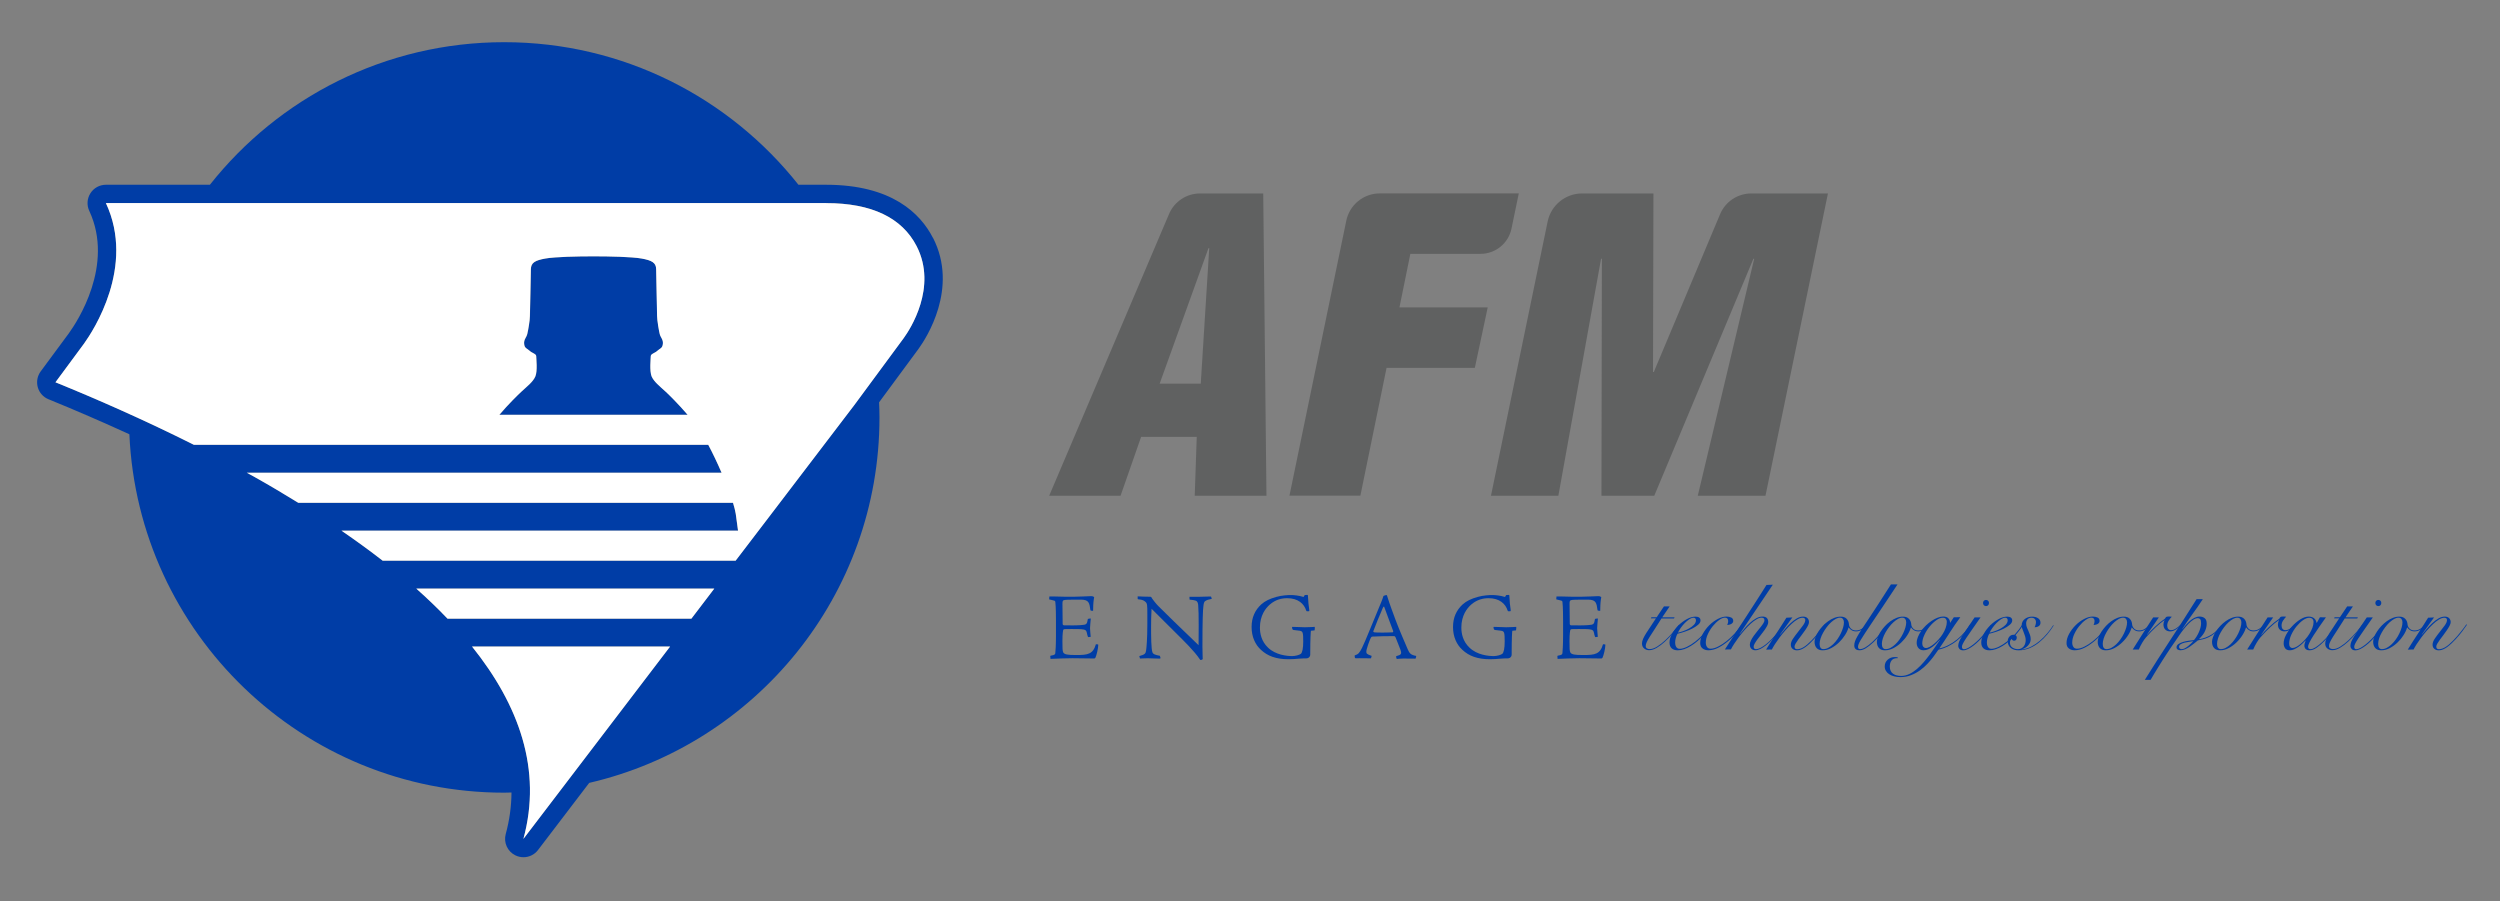 <?xml version="1.0" encoding="UTF-8"?> <svg xmlns="http://www.w3.org/2000/svg" id="Layer_1" version="1.1" viewBox="0 0 720 259.5"><rect x="0" y="0" width="720" height="259.5" fill="#808080" stroke="none"/><defs><style> .st0 { fill: #003da6; } .st1 { fill: #fff; } .st2 { fill: #606161; } </style></defs><g><path class="st2" d="M302.17,142.76l34.52-81.14c1.52-3.58,5.04-5.91,8.94-5.91h18.18l.93,87.06h-20.66l.58-16.95h-16.02l-5.92,16.95h-20.54ZM348.26,71.49h-.23l-14.05,39h11.84l2.44-39Z"></path><path class="st2" d="M371.36,142.76l16.37-79.2c.95-4.58,4.98-7.86,9.65-7.86h40.03l-2.1,10.14c-.87,4.23-4.6,7.27-8.92,7.27h-20.21l-3.14,15.43h25.42l-3.71,17.41h-25.42l-7.54,36.8h-20.43Z"></path><path class="st2" d="M429.4,142.76l16.32-78.95c.97-4.72,5.13-8.1,9.95-8.1h20.52l-.12,51.42h.23l19.08-45.43c1.52-3.63,5.07-5.99,9.01-5.99h22.06l-17.99,87.06h-19.5l16.25-68.25h-.23l-28.55,68.25h-15.21l.12-68.25h-.23l-12.3,68.25h-19.38Z"></path></g><g><g><path class="st0" d="M308.3,180.12c1.25,0,2.24-.03,2.94-.08,1.69-.14,1.8-.16,2.07-1.8.14-.08.79-.11.84-.11-.05.82-.22,1.99-.22,2.8.03.87.14,1.72.19,2.48-.25.06-.46.08-.63.08-.11,0-.16-.08-.19-.16-.14-.35-.22-.71-.27-1.03-.16-.79-.43-.98-1.61-1.09-.55-.05-1.53-.05-3-.05s-1.77.03-1.93.05c-.08.03-.16.06-.24.14-.08.14-.27.98-.27,3.24,0,2.1,0,2.92.27,3.38.41.52,1.14.68,3.73.68,3.32,0,4.82-.24,5.64-3.11.14,0,.33,0,.6.05.08.05.08.08.08.19-.05,1.14-.46,2.83-.82,3.65-.14.16-.22.22-.35.22-.22,0-.38,0-1.31-.02-.84-.03-2.72-.06-4.99-.06-1.99,0-4.03.11-6.29.19-.03-.03-.06-.63-.06-.82.03-.03.08-.11.14-.11,1.23-.19,1.28-.41,1.31-.76.06-.44.19-2.15.19-5.01v-4.25c0-3.98-.16-5.34-.19-5.5-.03-.14-.08-.27-.35-.33-.27-.11-.84-.19-1.39-.35t-.03-.08l.05-.66c0-.08,0-.11.11-.11h.98c.87,0,1.83.05,3.35.08h2.75c1.5,0,3.6-.14,4.85-.17.35,0,.52.06.65.14.3.19.25.11.14.63-.19,1.09-.22,2.78-.22,3.46-.65,0-.76-.08-.79-.25-.27-1.91-.35-2.97-2.7-2.97h-2.1c-1.61,0-2.59.05-2.86.16-.3.13-.38.3-.38,1.03,0,1.91.06,3.87.06,5.83,0,.19.19.38.41.38h1.82Z"></path><path class="st0" d="M327.68,171.75c1.25.05,1.85.11,3.54.11.14,0,.25.02.3.08.08.05.24.3.35.52.22.33,1.09,1.47,1.85,2.21,1.72,1.72,5.97,5.89,11.47,11.15,0-.85.03-3.76.03-5.75,0-2.86-.03-4.22-.14-5.75-.03-.44-.11-1.12-.74-1.34-.27-.11-.93-.22-1.61-.27-.06,0-.14-.03-.14-.08l-.03-.76h3.05c1.09,0,2.07-.08,3-.08.14,0,.19.05.22.14l.16.54c-.98.19-1.42.33-1.85.62-.49.25-.65,1.12-.76,4.93-.05,2.4-.08,4.17-.08,8.18,0,1.53.08,3.16.08,3.65-.03.03-.22.14-.43.22-.14.03-.22.03-.35-.11-1.63-2.45-4.39-5.12-7.22-7.93-2.02-2.02-4.22-4.17-6.73-6.7-.11,1.69-.14,3.73-.14,5.23,0,2.81.03,6.27.38,7.28.19.57.85.79,2.15,1.03l.19.63c.03.08-.16.19-.22.19-1.23,0-2.34-.11-3.46-.11-.95,0-1.77.08-2.24.08-.05-.24-.11-.49-.19-.71,1.69-.46,1.83-.76,1.96-1.66.11-.68.35-3.21.35-7.44v-3.02c0-2.56-.03-3-.49-3.44-.44-.41-.84-.68-2.1-.79-.14-.03-.19-.05-.19-.14v-.71Z"></path><path class="st0" d="M360.46,180.58c0-2.78,1.01-4.88,2.75-6.49,1.14-1.03,2.51-1.66,4.36-2.18,1.61-.46,3.43-.54,4.22-.54.84,0,2.37.16,3.46.51.11.03.19.06.22,0l.25-.44c.05-.08.08-.08.3-.08l.52-.03c.05,0,.14.08.14.19.08,1.82.22,3.08.35,3.81.06.27.06.52.03.63-.03.06-.08.08-.22.08h-.46s-.14-.03-.19-.19c-.6-1.94-2.32-3.57-5.48-3.57-1.55,0-3.33.38-4.99,1.82-1.23,1.06-2.86,3.16-2.86,6.65,0,1.77.46,3.98,2.31,5.75,2.21,2.15,5.48,2.45,7.03,2.45.87,0,2.04-.33,2.42-.63.46-.35.71-1.66.71-3.54,0-2.7-.11-2.97-1.04-3.13-.3-.05-1.5-.16-1.8-.22-.08-.05-.19-.08-.24-.16-.08-.16-.11-.41-.14-.51-.03-.16.03-.22.11-.22,1.39,0,2.48.11,3.57.11,1.5,0,2.45-.11,2.86-.11.05,0,0,.9-.05,1.01-.3.03-.57.08-1.06.11-.05.22-.19,2.1-.19,6.81,0,.46-.14.65-.41.9-.25.22-.65.25-.76.25-.63,0-1.06,0-2.15.08-1.01.08-1.83.16-2.92.16-3.6,0-6.08-.93-7.98-2.73-1.61-1.47-2.67-3.71-2.67-6.54v-.03Z"></path><path class="st0" d="M399.26,171.37c.16,0,.22.16.27.38.84,2.72,1.42,4.06,2.34,6.65.87,2.42,3.19,7.74,3.54,8.56.52,1.2.87,1.66,2.43,1.94.08.03-.08.68-.16.79-2.13-.03-2.67-.03-3.57-.03s-1.5.11-1.72.11c-.11,0-.16-.03-.19-.08-.08-.16-.14-.63-.11-.71,1.47-.41,1.66-.6,1.25-1.83-.19-.49-1.01-2.59-1.42-3.6-.05-.11-.22-.35-.44-.35-2.26,0-4.39.05-6.1.13-.3,0-.44.06-.65.49-.27.54-1.23,3.11-1.23,3.84,0,.57.16.76,1.53,1.23-.03.16-.11.6-.22.71-1.2-.03-2.78-.03-3.35-.03-.46,0-.9.03-1.01,0-.14,0-.16-.03-.19-.05-.11-.19-.13-.68-.11-.76,1.09-.33,1.36-.74,2.1-2.15.82-1.55,3.9-9.32,5.53-13.16.33-.79.46-1.2.6-1.64.03-.16.05-.16.14-.21.08-.03.52-.22.71-.22h.03ZM395.99,182.13c.14,0,.71.06,2.1.06s2.21-.06,3-.08c.14,0,.19-.25.14-.38-1.09-2.83-1.64-4.47-2.59-6.98-.06-.08-.24-.03-.33.19-1.39,3.24-1.74,4.11-2.81,6.89-.03.08.14.3.46.3h.03Z"></path><path class="st0" d="M418.47,180.58c0-2.78,1.01-4.88,2.75-6.49,1.15-1.03,2.51-1.66,4.36-2.18,1.61-.46,3.43-.54,4.22-.54.85,0,2.37.16,3.46.51.11.03.19.06.22,0l.25-.44c.06-.08.08-.08.3-.08l.52-.03c.05,0,.14.08.14.19.08,1.82.22,3.08.35,3.81.05.27.05.52.03.63-.03.06-.08.08-.22.08h-.46s-.14-.03-.19-.19c-.6-1.94-2.32-3.57-5.48-3.57-1.55,0-3.32.38-4.99,1.82-1.23,1.06-2.86,3.16-2.86,6.65,0,1.77.46,3.98,2.32,5.75,2.21,2.15,5.48,2.45,7.03,2.45.87,0,2.04-.33,2.42-.63.46-.35.71-1.66.71-3.54,0-2.7-.11-2.97-1.03-3.13-.3-.05-1.5-.16-1.8-.22-.08-.05-.19-.08-.25-.16-.08-.16-.11-.41-.14-.51-.03-.16.03-.22.11-.22,1.39,0,2.48.11,3.57.11,1.5,0,2.45-.11,2.86-.11.06,0,0,.9-.06,1.01-.3.03-.57.08-1.06.11-.06.22-.19,2.1-.19,6.81,0,.46-.14.65-.41.9-.25.22-.65.25-.76.25-.63,0-1.06,0-2.15.08-1.01.08-1.82.16-2.92.16-3.6,0-6.07-.93-7.98-2.73-1.61-1.47-2.67-3.71-2.67-6.54v-.03Z"></path><path class="st0" d="M454.35,180.12c1.25,0,2.24-.03,2.94-.08,1.69-.14,1.8-.16,2.07-1.8.14-.08.79-.11.84-.11-.05.82-.22,1.99-.22,2.8.03.87.14,1.72.19,2.48-.25.06-.46.08-.63.08-.11,0-.16-.08-.19-.16-.14-.35-.22-.71-.27-1.03-.16-.79-.44-.98-1.61-1.09-.54-.05-1.53-.05-3-.05s-1.77.03-1.93.05c-.08.03-.16.06-.25.14-.08.14-.27.98-.27,3.24,0,2.1,0,2.92.27,3.38.41.52,1.15.68,3.74.68,3.32,0,4.82-.24,5.64-3.11.14,0,.33,0,.6.05.08.05.08.08.08.19-.05,1.14-.46,2.83-.82,3.65-.14.16-.22.22-.36.22-.22,0-.38,0-1.31-.02-.85-.03-2.73-.06-4.99-.06-1.99,0-4.03.11-6.29.19-.03-.03-.05-.63-.05-.82.03-.03.08-.11.14-.11,1.23-.19,1.28-.41,1.31-.76.05-.44.19-2.15.19-5.01v-4.25c0-3.98-.16-5.34-.19-5.5-.03-.14-.08-.27-.35-.33-.27-.11-.85-.19-1.39-.35t-.03-.08l.05-.66c0-.08,0-.11.11-.11h.98c.87,0,1.83.05,3.35.08h2.75c1.5,0,3.6-.14,4.85-.17.35,0,.52.06.65.14.3.19.25.11.14.63-.19,1.09-.22,2.78-.22,3.46-.65,0-.76-.08-.79-.25-.27-1.91-.35-2.97-2.7-2.97h-2.1c-1.61,0-2.59.05-2.86.16-.3.13-.38.3-.38,1.03,0,1.91.06,3.87.06,5.83,0,.19.19.38.41.38h1.83Z"></path></g><g><path class="st0" d="M480.85,174.66l-2.13,3.13h3.56l-.16.32h-3.61c-.72,1.17-1.36,2.18-1.93,3.03-.57.86-1.04,1.59-1.43,2.21-.39.62-.68,1.14-.88,1.56-.2.42-.3.8-.3,1.12,0,.34.12.58.35.71.23.14.5.2.81.2.65,0,1.36-.25,2.14-.74.78-.49,1.56-1.1,2.33-1.82.77-.72,1.51-1.48,2.21-2.29.7-.81,1.29-1.54,1.78-2.19l.16.11c-.61.77-1.28,1.59-2.01,2.44-.73.86-1.48,1.64-2.25,2.35-.77.71-1.55,1.3-2.33,1.76-.78.47-1.52.7-2.22.7-.56,0-1.04-.17-1.44-.51-.4-.34-.61-.82-.61-1.43,0-.41.12-.88.35-1.39.23-.51.54-1.06.92-1.66.38-.59.8-1.24,1.28-1.94.48-.7.96-1.45,1.47-2.24h-1.46l.16-.32h1.51l2.1-3.13h1.62Z"></path><path class="st0" d="M492.82,180.08c-.27.45-.61.94-1.01,1.48-.41.54-.86,1.08-1.38,1.61-.51.53-1.06,1.04-1.64,1.54-.59.49-1.19.94-1.82,1.32-.63.39-1.26.69-1.9.92-.64.23-1.27.34-1.88.34-.75,0-1.34-.19-1.75-.58-.41-.38-.62-.94-.62-1.66,0-.79.24-1.62.72-2.49.47-.87,1.08-1.67,1.82-2.41.74-.74,1.55-1.35,2.43-1.83.88-.49,1.72-.73,2.53-.73.45,0,.8.09,1.05.28.25.19.38.47.38.82,0,.43-.23.85-.7,1.25-.47.4-1.04.77-1.71,1.11-.67.33-1.4.63-2.17.89-.77.26-1.46.45-2.05.58-.2.36-.36.76-.49,1.21-.12.45-.19.9-.19,1.35,0,.22.02.43.07.63.04.2.12.39.22.57.1.17.23.31.4.42.17.11.38.16.63.16.59,0,1.29-.19,2.09-.58.8-.38,1.61-.9,2.44-1.55.83-.65,1.62-1.38,2.37-2.21.76-.83,1.4-1.68,1.94-2.56l.22.13ZM488.25,178.09c-.13-.13-.3-.19-.5-.19-.38,0-.79.15-1.23.44-.44.3-.88.67-1.31,1.1-.43.44-.82.91-1.17,1.41-.35.51-.62.95-.8,1.35.4-.07.89-.21,1.48-.42.59-.2,1.17-.46,1.71-.77.55-.31,1.02-.66,1.41-1.06.39-.41.59-.84.59-1.31,0-.25-.07-.45-.2-.57Z"></path><path class="st0" d="M501.61,180.3c-.41.66-.96,1.38-1.63,2.14-.67.76-1.41,1.48-2.2,2.14-.97.81-1.94,1.46-2.91,1.96-.97.49-1.92.74-2.86.74-.67,0-1.22-.18-1.67-.53-.45-.35-.68-.86-.68-1.55,0-.86.25-1.74.74-2.64.49-.9,1.11-1.72,1.86-2.47.75-.75,1.56-1.35,2.45-1.82.89-.47,1.73-.7,2.52-.7.52,0,.97.09,1.36.28.39.19.58.52.58.98,0,.22-.06.39-.18.54-.12.15-.26.26-.43.35-.17.09-.36.16-.57.2-.2.04-.39.07-.55.09.07-.18.14-.36.19-.55.06-.19.08-.38.08-.58,0-.67-.31-1-.94-1-.47,0-1.02.23-1.66.69-.64.46-1.24,1.04-1.81,1.74-.57.7-1.05,1.47-1.44,2.32-.39.84-.59,1.66-.59,2.45,0,.49.11.9.34,1.24.22.34.57.51,1.04.51.63,0,1.35-.2,2.17-.62.82-.41,1.61-.92,2.38-1.54.81-.63,1.59-1.35,2.33-2.17.75-.82,1.37-1.61,1.87-2.39l.19.16Z"></path><path class="st0" d="M510.56,168.41l-9.54,14.18.06.05c.36-.45.78-.97,1.27-1.55.49-.58,1.01-1.14,1.58-1.66.57-.52,1.16-.96,1.79-1.32.63-.36,1.26-.54,1.89-.54,1.1,0,1.64.55,1.64,1.64,0,.29-.1.63-.31,1.03-.21.4-.47.81-.78,1.25-.32.44-.65.89-1.01,1.34-.36.45-.7.89-1.01,1.31-.31.42-.57.82-.78,1.19-.21.37-.31.68-.31.93,0,.2.06.37.17.5.12.14.28.2.47.2.41,0,.87-.13,1.36-.39.49-.26,1.01-.6,1.54-1.02.53-.42,1.06-.89,1.58-1.42.52-.52,1-1.04,1.44-1.55.44-.51.84-1,1.19-1.46.35-.46.61-.83.77-1.12l.16.05c-.2.34-.48.75-.84,1.24-.36.48-.77,1-1.23,1.54-.46.54-.95,1.07-1.48,1.6-.53.53-1.06,1.01-1.59,1.43-.53.42-1.06.77-1.58,1.03-.52.26-1.01.39-1.45.39s-.85-.14-1.15-.43c-.3-.29-.45-.68-.45-1.19,0-.36.1-.76.31-1.19.21-.43.47-.87.78-1.31.31-.44.65-.88,1.01-1.32.36-.44.7-.86,1.01-1.25.32-.4.58-.76.78-1.09.21-.33.31-.62.31-.85,0-.29-.08-.49-.24-.6-.16-.11-.36-.16-.59-.16-.45,0-.95.17-1.5.5-.55.33-1.11.76-1.7,1.3-.58.54-1.16,1.14-1.74,1.81-.58.67-1.12,1.35-1.63,2.03-.51.68-.96,1.33-1.35,1.93-.39.61-.69,1.13-.9,1.56l-1.75.03c.99-1.54,2-3.12,3.05-4.72,1.04-1.6,2.08-3.19,3.11-4.77,1.03-1.58,2.04-3.14,3.03-4.68.99-1.54,1.92-3,2.8-4.41l1.81-.08Z"></path><path class="st0" d="M516.22,177.79l-3.56,4.94.06.05c.38-.45.81-.98,1.32-1.58.5-.6,1.04-1.17,1.62-1.71.57-.54,1.17-.99,1.79-1.36.62-.37,1.23-.55,1.85-.55.54,0,.96.15,1.25.45.29.29.44.68.44,1.14,0,.29-.1.63-.31,1.03-.21.39-.46.82-.77,1.27-.31.45-.64.91-1,1.38-.36.47-.69.91-1,1.33-.3.42-.56.81-.77,1.16-.21.35-.31.64-.31.88,0,.5.25.75.76.75.57,0,1.19-.19,1.83-.58.65-.39,1.42-1.04,2.32-1.96.36-.36.72-.75,1.09-1.19.37-.43.73-.86,1.07-1.28.34-.42.65-.82.93-1.2.28-.38.5-.69.66-.94l.19.11c-.36.54-.82,1.18-1.39,1.93-.57.75-1.18,1.48-1.85,2.2-.39.43-.8.85-1.21,1.24-.41.39-.83.74-1.24,1.04-.41.3-.82.53-1.23.7-.4.17-.81.26-1.2.26-.52,0-.95-.14-1.29-.43-.34-.29-.51-.68-.51-1.19,0-.54.21-1.13.65-1.77.43-.64.91-1.28,1.43-1.93.52-.65,1-1.27,1.43-1.86.43-.59.65-1.11.65-1.56,0-.22-.07-.38-.22-.49-.14-.11-.33-.16-.56-.16-.45,0-.95.17-1.51.5-.56.33-1.13.77-1.71,1.32-.59.54-1.17,1.16-1.75,1.83-.59.67-1.13,1.34-1.63,2.02-.5.67-.95,1.32-1.35,1.93-.4.62-.69,1.14-.89,1.55l-1.67.03c.47-.79.97-1.59,1.5-2.41.53-.82,1.06-1.63,1.58-2.43.52-.8,1.02-1.57,1.5-2.32.48-.75.9-1.42,1.28-2.03l1.75-.08Z"></path><path class="st0" d="M537.6,180.25c-.43.49-.91.87-1.46,1.16-.54.29-1.07.43-1.59.43s-.94-.11-1.29-.34c-.36-.22-.64-.49-.84-.79h-.05c-.18.68-.51,1.41-1,2.18-.49.77-1.07,1.48-1.74,2.13-.67.65-1.42,1.19-2.22,1.62-.81.43-1.64.65-2.48.65-.77,0-1.36-.22-1.75-.67-.39-.45-.59-1.05-.59-1.81,0-.39.1-.85.3-1.37.2-.52.47-1.05.82-1.58.35-.53.76-1.05,1.24-1.57.47-.51.99-.97,1.55-1.37.56-.4,1.14-.73,1.77-.97.62-.24,1.25-.36,1.87-.36.73,0,1.31.22,1.71.65.4.43.63.99.66,1.67.04.41.23.79.58,1.14.35.35.83.52,1.44.52.54,0,1.05-.13,1.52-.4.48-.27.92-.62,1.34-1.05l.21.14ZM524.31,186.55c.18.27.45.4.81.4.49,0,.97-.13,1.44-.39.48-.26.93-.6,1.38-1.02.44-.42.85-.9,1.23-1.44.38-.54.7-1.09.98-1.67.28-.58.5-1.14.66-1.69.16-.55.24-1.05.24-1.5,0-.38-.09-.7-.28-.96-.19-.26-.48-.39-.88-.39s-.78.12-1.21.36c-.43.24-.87.56-1.31.96-.44.4-.86.85-1.25,1.38-.39.52-.75,1.06-1.06,1.62-.31.56-.56,1.11-.74,1.67-.18.56-.27,1.08-.27,1.56s.09.84.27,1.11Z"></path><path class="st0" d="M546.49,168.3c-1.6,2.43-2.99,4.53-4.18,6.3-1.19,1.77-2.21,3.28-3.05,4.54-.84,1.26-1.53,2.3-2.07,3.11-.54.82-.96,1.49-1.27,2.01-.31.52-.52.94-.63,1.24-.12.31-.18.57-.18.78,0,.45.2.67.59.67.45,0,.97-.19,1.58-.55.6-.37,1.25-.87,1.94-1.51.69-.64,1.4-1.38,2.12-2.24.72-.86,1.42-1.77,2.1-2.74l.29.11c-.64.92-1.33,1.8-2.05,2.66-.72.85-1.41,1.6-2.07,2.22-.88.83-1.64,1.43-2.28,1.81-.64.38-1.22.57-1.74.57-.55,0-.96-.12-1.2-.38-.24-.25-.36-.58-.36-1,0-.38.07-.77.2-1.17.13-.4.37-.89.69-1.46.32-.57.75-1.25,1.28-2.06.53-.81,1.18-1.8,1.97-2.98.78-1.18,1.7-2.58,2.76-4.2,1.06-1.62,2.28-3.54,3.67-5.73h1.89Z"></path><path class="st0" d="M555.55,180.25c-.43.49-.92.87-1.45,1.16-.54.29-1.07.43-1.59.43s-.93-.11-1.3-.34c-.36-.22-.64-.49-.83-.79h-.05c-.18.68-.51,1.41-1,2.18-.48.77-1.07,1.48-1.74,2.13-.67.65-1.42,1.19-2.23,1.62-.81.43-1.64.65-2.48.65-.77,0-1.35-.22-1.75-.67-.4-.45-.59-1.05-.59-1.81,0-.39.1-.85.3-1.37.2-.52.47-1.05.82-1.58.35-.53.76-1.05,1.24-1.57.48-.51.99-.97,1.55-1.37.56-.4,1.15-.73,1.76-.97.62-.24,1.25-.36,1.87-.36.74,0,1.31.22,1.71.65.41.43.63.99.66,1.67.04.41.23.79.58,1.14.35.35.83.52,1.44.52.54,0,1.05-.13,1.52-.4.48-.27.92-.62,1.33-1.05l.22.14ZM542.26,186.55c.18.27.45.4.81.4.48,0,.97-.13,1.44-.39.47-.26.93-.6,1.37-1.02.44-.42.85-.9,1.23-1.44.38-.54.7-1.09.98-1.67.28-.58.5-1.14.66-1.69.16-.55.24-1.05.24-1.5,0-.38-.1-.7-.28-.96-.19-.26-.48-.39-.88-.39s-.78.12-1.21.36c-.43.24-.87.56-1.31.96-.44.4-.86.85-1.25,1.38-.4.52-.75,1.06-1.07,1.62-.32.56-.56,1.11-.74,1.67-.18.56-.27,1.08-.27,1.56s.09.84.27,1.11Z"></path><path class="st0" d="M564.56,177.77c-1.08,1.46-2.1,2.95-3.06,4.46-.96,1.51-1.96,3.02-2.98,4.52.9-.2,1.78-.52,2.65-.97.87-.45,1.69-.99,2.47-1.62.77-.63,1.49-1.32,2.14-2.07.66-.76,1.21-1.52,1.66-2.29l.11.16c-.79,1.35-1.66,2.47-2.6,3.37-.95.9-1.86,1.62-2.74,2.16-.88.54-1.67.93-2.37,1.17-.7.24-1.21.38-1.51.42-.09.05-.27.29-.54.7-.27.42-.63.92-1.08,1.51-.45.59-.98,1.22-1.61,1.89-.62.66-1.32,1.28-2.1,1.85-.78.57-1.65,1.04-2.6,1.41-.95.38-1.98.57-3.07.57-.65,0-1.25-.07-1.81-.22-.56-.14-1.04-.35-1.44-.62-.41-.27-.72-.59-.94-.97-.23-.38-.34-.8-.34-1.27,0-.77.28-1.42.84-1.93.56-.51,1.26-.77,2.1-.77.18,0,.33,0,.45.03.12.02.24.05.36.08v.22h-.21c-.7,0-1.23.22-1.57.66-.34.44-.51,1.03-.51,1.76,0,.49.09.9.26,1.24.17.34.4.62.7.83.3.22.64.37,1.04.47.39.1.83.15,1.29.15.79,0,1.57-.19,2.33-.55s1.5-.85,2.2-1.45c.7-.6,1.37-1.28,2.01-2.04.64-.76,1.24-1.51,1.81-2.28.56-.77,1.08-1.5,1.55-2.21.47-.71.88-1.32,1.24-1.82l-.05-.06c-.29.34-.61.69-.96,1.04-.35.35-.73.67-1.12.97-.4.3-.81.54-1.24.73-.44.19-.88.28-1.35.28-.34,0-.64-.06-.89-.19-.25-.12-.46-.29-.62-.5-.16-.21-.28-.44-.35-.69-.07-.25-.11-.49-.11-.73,0-.56.12-1.13.36-1.73.24-.59.56-1.17.96-1.74.4-.57.85-1.1,1.37-1.59.52-.49,1.07-.93,1.63-1.31.57-.38,1.14-.68,1.71-.9.58-.22,1.11-.34,1.59-.34.7,0,1.21.18,1.52.53.31.35.47.76.47,1.23h.08l1-1.54,1.86-.03ZM557.64,178.64c-.69.49-1.34,1.11-1.94,1.85-.6.74-1.1,1.54-1.49,2.4-.4.86-.6,1.67-.6,2.43,0,.39.1.71.31.96.21.24.47.36.79.36.25,0,.58-.1.98-.31.4-.21.83-.49,1.27-.86.44-.37.88-.8,1.33-1.29.45-.5.85-1.02,1.2-1.58.35-.56.64-1.14.86-1.74.22-.6.33-1.2.33-1.79,0-.3-.08-.58-.26-.81-.17-.23-.46-.35-.88-.35-.59,0-1.24.25-1.93.74Z"></path><path class="st0" d="M570.41,177.79c-.99,1.42-1.83,2.62-2.51,3.59-.68.97-1.24,1.78-1.66,2.43-.42.65-.73,1.16-.92,1.54-.19.38-.28.68-.28.92,0,.47.19.7.57.7.36,0,.78-.13,1.25-.39.48-.26.97-.6,1.5-1.01.52-.42,1.04-.88,1.57-1.4.52-.52,1.01-1.04,1.47-1.55.46-.51.86-1.01,1.21-1.48.35-.48.61-.87.77-1.17l.22.13c-.22.36-.51.79-.88,1.29-.37.5-.79,1.02-1.26,1.55-.47.53-.96,1.06-1.48,1.58-.52.52-1.05.99-1.59,1.4-.54.41-1.07.75-1.58,1-.51.25-.98.38-1.41.38-.48,0-.84-.13-1.08-.4-.23-.27-.35-.57-.35-.89,0-.38.09-.78.25-1.2.17-.42.45-.94.82-1.55.38-.61.87-1.35,1.47-2.22.6-.87,1.32-1.94,2.17-3.22h1.73ZM572.59,173.03c.16.17.24.38.24.63s-.08.46-.24.64c-.16.17-.37.26-.62.26s-.46-.09-.62-.26c-.17-.17-.24-.38-.24-.64s.08-.46.24-.63c.16-.17.37-.25.62-.25s.46.08.62.25Z"></path><path class="st0" d="M582.59,180.08c-.27.45-.61.94-1.01,1.48-.4.54-.86,1.08-1.37,1.61-.51.53-1.06,1.04-1.65,1.54-.58.49-1.19.94-1.82,1.32-.63.39-1.26.69-1.9.92-.64.23-1.26.34-1.87.34-.75,0-1.34-.19-1.75-.58-.41-.38-.62-.94-.62-1.66,0-.79.24-1.62.72-2.49.48-.87,1.08-1.67,1.82-2.41.73-.74,1.54-1.35,2.42-1.83.88-.49,1.72-.73,2.53-.73.45,0,.8.09,1.05.28.25.19.38.47.38.82,0,.43-.23.85-.7,1.25-.47.4-1.04.77-1.71,1.11-.67.33-1.39.63-2.17.89-.77.26-1.45.45-2.05.58-.2.36-.36.76-.48,1.21-.13.45-.19.9-.19,1.35,0,.22.02.43.06.63.05.2.12.39.22.57.1.17.24.31.4.42.17.11.38.16.63.16.59,0,1.29-.19,2.09-.58.8-.38,1.61-.9,2.44-1.55.83-.65,1.62-1.38,2.37-2.21.75-.83,1.4-1.68,1.94-2.56l.22.13ZM578.02,178.09c-.13-.13-.3-.19-.5-.19-.38,0-.79.15-1.23.44-.44.3-.88.67-1.31,1.1-.43.44-.82.91-1.17,1.41-.35.51-.62.95-.8,1.35.4-.07.89-.21,1.48-.42.6-.2,1.17-.46,1.71-.77.55-.31,1.02-.66,1.42-1.06.39-.41.59-.84.59-1.31,0-.25-.07-.45-.2-.57Z"></path><path class="st0" d="M591.49,180.11c-.54.86-1.16,1.72-1.87,2.58-.71.85-1.49,1.62-2.33,2.31-.84.68-1.76,1.24-2.76,1.66-1,.42-2.06.63-3.19.63-.43,0-.83-.05-1.21-.16-.38-.11-.71-.27-.98-.49-.28-.21-.5-.49-.68-.82-.17-.33-.25-.72-.25-1.17s.15-.89.46-1.27c.31-.38.72-.57,1.24-.57.27,0,.49.07.66.2.17.14.25.34.25.61,0,.25-.06.47-.19.64-.12.18-.31.27-.56.27-.2,0-.36-.05-.47-.16-.12-.11-.2-.24-.23-.4-.2.11-.33.26-.41.47-.07.21-.11.42-.11.63,0,.63.24,1.1.71,1.42.48.31,1.01.47,1.6.47.38,0,.71-.08.98-.23.28-.15.51-.35.7-.59.19-.24.33-.52.42-.85.09-.32.13-.65.13-.97,0-.34-.06-.7-.17-1.07-.12-.37-.25-.73-.39-1.09-.15-.36-.28-.71-.41-1.06-.13-.35-.19-.68-.19-.98,0-.39.08-.75.24-1.06.16-.31.38-.58.66-.79.28-.22.6-.38.95-.5.36-.12.74-.18,1.14-.18.72,0,1.3.16,1.75.47.45.32.68.73.68,1.26,0,.47-.18.81-.53,1.02-.35.22-.74.32-1.17.32.11-.2.2-.44.28-.72.08-.28.12-.54.12-.77,0-.36-.11-.66-.33-.9-.22-.24-.54-.36-.96-.36-.53,0-.91.16-1.16.47-.25.32-.38.7-.38,1.15,0,.4.07.77.2,1.14.14.36.29.72.47,1.08.16.36.31.73.44,1.11.14.38.2.8.2,1.27,0,.34-.08.67-.23.99-.15.31-.36.6-.61.86-.25.26-.53.48-.85.66-.31.18-.63.3-.96.35l.06.06c.97-.11,1.89-.39,2.78-.85.88-.46,1.7-1.02,2.47-1.67.77-.65,1.47-1.38,2.12-2.15.65-.78,1.21-1.55,1.7-2.31l.16.08Z"></path><path class="st0" d="M607.1,180.3c-.41.66-.96,1.38-1.63,2.14-.67.76-1.41,1.48-2.2,2.14-.97.81-1.94,1.46-2.91,1.96-.97.49-1.92.74-2.86.74-.67,0-1.22-.18-1.67-.53-.45-.35-.67-.86-.67-1.55,0-.86.25-1.74.74-2.64.49-.9,1.11-1.72,1.86-2.47.75-.75,1.57-1.35,2.46-1.82.89-.47,1.73-.7,2.52-.7.52,0,.97.09,1.36.28.39.19.58.52.58.98,0,.22-.06.39-.17.54-.12.15-.26.26-.43.35-.17.09-.36.16-.57.2-.21.04-.39.07-.55.09.07-.18.14-.36.19-.55.05-.19.08-.38.08-.58,0-.67-.31-1-.94-1-.47,0-1.02.23-1.66.69-.64.46-1.24,1.04-1.8,1.74-.57.7-1.05,1.47-1.44,2.32-.39.84-.59,1.66-.59,2.45,0,.49.11.9.34,1.24.22.34.57.51,1.04.51.63,0,1.35-.2,2.17-.62.82-.41,1.61-.92,2.38-1.54.81-.63,1.59-1.35,2.33-2.17.75-.82,1.37-1.61,1.87-2.39l.19.16Z"></path><path class="st0" d="M619.15,180.25c-.43.49-.92.87-1.46,1.16-.54.29-1.07.43-1.59.43s-.93-.11-1.29-.34c-.36-.22-.64-.49-.84-.79h-.05c-.18.68-.51,1.41-1,2.18-.48.77-1.06,1.48-1.74,2.13-.67.65-1.41,1.19-2.22,1.62-.81.43-1.64.65-2.48.65-.77,0-1.35-.22-1.75-.67-.39-.45-.59-1.05-.59-1.81,0-.39.09-.85.3-1.37.2-.52.47-1.05.82-1.58.35-.53.76-1.05,1.24-1.57.48-.51.99-.97,1.55-1.37.56-.4,1.15-.73,1.77-.97.62-.24,1.24-.36,1.87-.36.74,0,1.31.22,1.71.65.41.43.62.99.66,1.67.04.41.23.79.58,1.14.35.35.83.52,1.44.52.54,0,1.05-.13,1.52-.4.48-.27.92-.62,1.34-1.05l.22.14ZM605.86,186.55c.18.27.45.4.81.4.49,0,.97-.13,1.44-.39.47-.26.94-.6,1.38-1.02.44-.42.85-.9,1.23-1.44.38-.54.71-1.09.98-1.67.28-.58.5-1.14.66-1.69.16-.55.24-1.05.24-1.5,0-.38-.1-.7-.28-.96-.19-.26-.48-.39-.88-.39s-.78.12-1.22.36c-.43.24-.87.56-1.31.96-.44.4-.86.85-1.25,1.38-.4.52-.75,1.06-1.06,1.62-.32.56-.56,1.11-.74,1.67-.18.56-.27,1.08-.27,1.56s.09.84.27,1.11Z"></path><path class="st0" d="M621.76,177.79l-3.42,4.99.05.05c.25-.31.57-.66.95-1.07.39-.4.81-.81,1.27-1.24.46-.42.94-.84,1.44-1.26.5-.41,1-.78,1.48-1.11.09-.18.19-.32.3-.43.11-.11.32-.16.65-.16.2,0,.37,0,.53.01.15.01.31.02.47.04-.31.3-.6.68-.89,1.12-.29.44-.43.92-.43,1.44,0,.41.1.74.31.97.21.23.46.35.77.35.27,0,.53-.05.8-.16.26-.11.51-.24.74-.4.24-.16.46-.33.67-.51.22-.18.41-.34.57-.48l.16.11c-.18.18-.38.37-.62.58-.23.21-.49.4-.76.58-.27.18-.56.33-.86.45-.31.12-.63.18-.95.18-.57,0-1.04-.18-1.39-.53-.35-.35-.53-.84-.53-1.47,0-.43.1-.82.3-1.16l-.05-.05c-.74.5-1.55,1.16-2.43,1.98-.88.82-1.81,1.78-2.8,2.9-.36.4-.73.92-1.12,1.57-.38.65-.73,1.31-1.01,1.99h-1.75c.97-1.54,1.94-3.08,2.91-4.61.97-1.53,1.97-3.08,2.99-4.66h1.64Z"></path><path class="st0" d="M634.41,172.56c-.95,1.46-1.94,2.89-2.97,4.29-1.02,1.4-2,2.84-2.94,4.31l.05.05c.27-.36.58-.75.94-1.17.36-.42.75-.82,1.16-1.19.41-.37.86-.67,1.35-.92.49-.24.98-.36,1.48-.36.58,0,1.06.15,1.46.46.4.31.59.84.59,1.59,0,.47-.06.91-.19,1.33-.12.42-.29.82-.49,1.19-.21.37-.44.71-.71,1.02-.26.32-.52.61-.8.88l.06.05c1.29-.23,2.46-.67,3.51-1.32,1.05-.65,2.1-1.62,3.14-2.91l.22.11c-.81.99-1.57,1.76-2.27,2.32-.7.56-1.35.98-1.94,1.25-.59.28-1.14.47-1.64.58-.5.11-.98.22-1.43.32-.3.23-.65.51-1.04.84-.39.32-.8.63-1.23.93-.43.3-.88.55-1.35.76-.47.2-.94.31-1.43.31-.25,0-.5-.07-.74-.2-.24-.13-.36-.36-.36-.66,0-.38.19-.69.56-.94.37-.25.81-.45,1.35-.61.53-.15,1.08-.27,1.66-.35.57-.08,1.06-.14,1.45-.17.24-.27.47-.6.72-.98.24-.39.46-.79.66-1.23.2-.43.36-.88.48-1.33.13-.46.19-.88.19-1.28,0-.63-.09-1.04-.27-1.22-.18-.19-.4-.28-.65-.28-.41,0-.85.15-1.3.44-.46.3-.92.68-1.39,1.16-.47.48-.93,1.01-1.39,1.59-.46.58-.89,1.16-1.28,1.74-.39.57-.75,1.11-1.08,1.6-.32.49-.59.88-.81,1.17-.16.23-.4.57-.7,1.02-.3.45-.65.96-1.02,1.54-.38.58-.78,1.2-1.2,1.86-.42.66-.84,1.33-1.26,2.01-.41.67-.81,1.33-1.19,1.95-.38.63-.71,1.2-1,1.7h-1.67c2.43-3.9,4.91-7.77,7.43-11.61,2.53-3.84,5.02-7.72,7.48-11.64h1.78ZM629.25,186.69c.33-.18.65-.4.97-.65.32-.25.6-.5.85-.75.25-.25.43-.44.54-.57l-.05-.05c-.31.05-.69.11-1.15.18-.46.06-.9.15-1.32.25-.42.11-.78.26-1.08.45-.3.19-.44.44-.44.77,0,.21.08.38.24.48.16.11.34.16.54.16.27,0,.57-.09.9-.27Z"></path><path class="st0" d="M652.06,180.25c-.43.49-.91.87-1.45,1.16-.54.29-1.07.43-1.59.43s-.93-.11-1.29-.34c-.36-.22-.64-.49-.84-.79h-.05c-.18.68-.51,1.41-1,2.18-.48.77-1.06,1.48-1.74,2.13-.67.65-1.42,1.19-2.22,1.62-.81.43-1.63.65-2.48.65-.77,0-1.36-.22-1.75-.67-.4-.45-.59-1.05-.59-1.81,0-.39.1-.85.3-1.37.2-.52.47-1.05.82-1.58.35-.53.76-1.05,1.24-1.57.48-.51.99-.97,1.55-1.37.56-.4,1.15-.73,1.77-.97.62-.24,1.24-.36,1.87-.36.74,0,1.31.22,1.72.65.4.43.62.99.66,1.67.04.41.23.79.58,1.14.35.35.83.52,1.44.52.54,0,1.05-.13,1.52-.4.48-.27.92-.62,1.33-1.05l.21.14ZM638.78,186.55c.18.27.45.4.81.4.48,0,.97-.13,1.44-.39.47-.26.93-.6,1.38-1.02.44-.42.85-.9,1.22-1.44.38-.54.71-1.09.99-1.67.28-.58.5-1.14.66-1.69.16-.55.24-1.05.24-1.5,0-.38-.1-.7-.29-.96-.19-.26-.48-.39-.88-.39s-.78.12-1.21.36c-.43.24-.87.56-1.31.96-.44.4-.86.85-1.25,1.38-.4.52-.75,1.06-1.06,1.62-.32.56-.56,1.11-.74,1.67-.18.56-.27,1.08-.27,1.56s.09.84.27,1.11Z"></path><path class="st0" d="M654.68,177.79l-3.43,4.99.06.05c.25-.31.57-.66.96-1.07.39-.4.81-.81,1.27-1.24.46-.42.94-.84,1.44-1.26.51-.41,1-.78,1.48-1.11.09-.18.19-.32.3-.43.11-.11.32-.16.65-.16.2,0,.37,0,.53.01.15.01.31.02.47.04-.3.3-.6.68-.89,1.12-.29.44-.43.92-.43,1.44,0,.41.1.74.31.97.21.23.46.35.77.35.27,0,.53-.05.8-.16.26-.11.51-.24.74-.4.23-.16.46-.33.68-.51.22-.18.41-.34.57-.48l.16.11c-.18.18-.39.37-.62.58-.23.21-.48.4-.75.58-.27.18-.56.33-.86.45-.31.12-.62.18-.94.18-.57,0-1.04-.18-1.39-.53-.35-.35-.52-.84-.52-1.47,0-.43.1-.82.3-1.16l-.06-.05c-.74.5-1.55,1.16-2.43,1.98-.88.82-1.82,1.78-2.8,2.9-.36.4-.73.92-1.12,1.57-.39.65-.73,1.31-1.01,1.99h-1.75c.97-1.54,1.94-3.08,2.91-4.61.97-1.53,1.97-3.08,2.99-4.66h1.64Z"></path><path class="st0" d="M668.1,177.77l1.76.03c-.66.93-1.3,1.84-1.91,2.72-.61.88-1.16,1.7-1.63,2.44-.48.75-.86,1.4-1.14,1.97-.29.57-.44,1.01-.44,1.33,0,.47.24.7.73.7.38,0,.86-.19,1.44-.55.58-.37,1.22-.88,1.9-1.52.68-.65,1.38-1.4,2.1-2.27.72-.86,1.41-1.78,2.05-2.75l.16.06c-.49.74-1.06,1.53-1.71,2.39-.66.85-1.35,1.65-2.06,2.38-.72.74-1.44,1.35-2.16,1.85-.72.49-1.39.74-2.02.74-.52,0-.9-.13-1.15-.39-.24-.26-.36-.57-.36-.93,0-.25.04-.5.12-.74.08-.24.16-.49.26-.74l-.05-.03c-.24.25-.53.54-.88.88-.35.33-.73.64-1.13.93-.41.29-.82.53-1.25.73-.43.2-.85.29-1.24.29-.66,0-1.13-.21-1.4-.62-.27-.41-.4-.88-.4-1.4,0-.74.23-1.55.7-2.44.47-.89,1.06-1.73,1.78-2.51.72-.78,1.5-1.43,2.35-1.96.84-.52,1.64-.78,2.4-.78.36,0,.67.05.94.15.27.1.49.23.68.41.18.17.32.36.42.58.1.22.17.44.23.67h.05l.89-1.62ZM659.55,186.3c.17.22.41.33.71.33s.66-.11,1.08-.33c.41-.23.85-.53,1.29-.9.45-.38.9-.81,1.33-1.31.44-.49.83-1.02,1.17-1.58.34-.56.62-1.12.84-1.7.22-.57.33-1.12.33-1.64,0-.41-.12-.73-.35-.94-.24-.22-.52-.32-.87-.32-.54,0-1.14.23-1.81.7-.66.47-1.29,1.07-1.88,1.79-.59.73-1.09,1.53-1.5,2.41-.4.88-.61,1.72-.61,2.53,0,.41.08.73.25.96Z"></path><path class="st0" d="M677.63,174.66l-2.13,3.13h3.56l-.16.32h-3.61c-.72,1.17-1.36,2.18-1.93,3.03-.57.86-1.04,1.59-1.43,2.21-.39.62-.68,1.14-.88,1.56-.2.42-.3.8-.3,1.12,0,.34.12.58.35.71.23.14.5.2.81.2.65,0,1.36-.25,2.14-.74.78-.49,1.56-1.1,2.33-1.82.77-.72,1.51-1.48,2.21-2.29.7-.81,1.29-1.54,1.78-2.19l.16.11c-.61.77-1.28,1.59-2.01,2.44-.73.86-1.48,1.64-2.25,2.35-.77.71-1.55,1.3-2.33,1.76-.78.47-1.52.7-2.23.7-.56,0-1.04-.17-1.45-.51-.4-.34-.6-.82-.6-1.43,0-.41.12-.88.35-1.39.23-.51.54-1.06.92-1.66.38-.59.8-1.24,1.28-1.94.48-.7.97-1.45,1.47-2.24h-1.46l.16-.32h1.51l2.1-3.13h1.62Z"></path><path class="st0" d="M683.39,177.79c-.99,1.42-1.82,2.62-2.51,3.59-.68.97-1.24,1.78-1.66,2.43-.42.65-.73,1.16-.92,1.54-.19.38-.28.68-.28.92,0,.47.19.7.56.7s.78-.13,1.26-.39c.47-.26.97-.6,1.49-1.01.52-.42,1.04-.88,1.56-1.4.53-.52,1.01-1.04,1.47-1.55.46-.51.86-1.01,1.21-1.48.35-.48.6-.87.77-1.17l.21.13c-.21.36-.51.79-.88,1.29-.37.5-.79,1.02-1.25,1.55-.47.53-.96,1.06-1.48,1.58-.52.52-1.05.99-1.59,1.4-.54.41-1.07.75-1.58,1-.51.25-.98.38-1.42.38-.49,0-.84-.13-1.08-.4-.23-.27-.35-.57-.35-.89,0-.38.09-.78.25-1.2.17-.42.45-.94.82-1.55.38-.61.87-1.35,1.47-2.22.6-.87,1.32-1.94,2.17-3.22h1.73ZM685.58,173.03c.16.17.24.38.24.63s-.08.46-.24.64c-.16.17-.37.26-.62.26s-.46-.09-.62-.26c-.16-.17-.24-.38-.24-.64s.08-.46.24-.63.37-.25.62-.25.46.08.62.25Z"></path><path class="st0" d="M698.46,180.25c-.43.49-.92.87-1.45,1.16-.54.29-1.07.43-1.59.43s-.93-.11-1.29-.34c-.36-.22-.64-.49-.84-.79h-.05c-.18.68-.51,1.41-1,2.18-.48.77-1.06,1.48-1.73,2.13-.68.65-1.42,1.19-2.22,1.62-.81.43-1.64.65-2.48.65-.77,0-1.36-.22-1.75-.67-.4-.45-.59-1.05-.59-1.81,0-.39.1-.85.3-1.37.2-.52.47-1.05.82-1.58.35-.53.76-1.05,1.24-1.57.48-.51,1-.97,1.55-1.37.56-.4,1.14-.73,1.76-.97.62-.24,1.25-.36,1.87-.36.74,0,1.31.22,1.71.65.4.43.63.99.66,1.67.04.41.23.79.58,1.14.35.35.83.52,1.44.52.54,0,1.05-.13,1.52-.4.47-.27.92-.62,1.33-1.05l.22.14ZM685.17,186.55c.18.27.45.4.81.4.49,0,.97-.13,1.44-.39.48-.26.93-.6,1.38-1.02.44-.42.85-.9,1.23-1.44.38-.54.71-1.09.98-1.67.28-.58.5-1.14.66-1.69.16-.55.24-1.05.24-1.5,0-.38-.09-.7-.28-.96-.19-.26-.48-.39-.88-.39-.38,0-.78.12-1.21.36-.43.24-.86.56-1.31.96-.44.4-.86.85-1.25,1.38-.4.52-.75,1.06-1.06,1.62-.31.56-.57,1.11-.74,1.67-.18.56-.27,1.08-.27,1.56s.09.84.27,1.11Z"></path><path class="st0" d="M701.03,177.79l-3.56,4.94.05.05c.38-.45.82-.98,1.32-1.58.5-.6,1.04-1.17,1.62-1.71.57-.54,1.17-.99,1.79-1.36.62-.37,1.24-.55,1.85-.55.54,0,.96.15,1.25.45.3.29.45.68.45,1.14,0,.29-.1.63-.31,1.03-.21.39-.46.82-.77,1.27-.3.45-.64.91-.99,1.38-.36.47-.7.91-1,1.33-.31.42-.56.81-.77,1.16-.21.35-.31.64-.31.88,0,.5.25.75.75.75.57,0,1.19-.19,1.84-.58.65-.39,1.42-1.04,2.32-1.96.36-.36.72-.75,1.09-1.19.37-.43.72-.86,1.06-1.28.34-.42.65-.82.93-1.2.28-.38.5-.69.66-.94l.19.11c-.36.54-.82,1.18-1.39,1.93-.56.75-1.18,1.48-1.84,2.2-.4.43-.81.85-1.22,1.24-.42.39-.83.74-1.24,1.04-.41.3-.82.53-1.22.7-.41.17-.81.26-1.2.26-.52,0-.95-.14-1.29-.43-.34-.29-.51-.68-.51-1.19,0-.54.21-1.13.65-1.77.43-.64.91-1.28,1.43-1.93.52-.65,1-1.27,1.43-1.86.43-.59.64-1.11.64-1.56,0-.22-.07-.38-.21-.49-.14-.11-.33-.16-.57-.16-.45,0-.95.17-1.51.5-.56.33-1.13.77-1.71,1.32-.58.54-1.17,1.16-1.75,1.83-.58.67-1.13,1.34-1.63,2.02-.5.67-.95,1.32-1.35,1.93-.4.62-.69,1.14-.89,1.55l-1.67.03c.47-.79.97-1.59,1.5-2.41.53-.82,1.06-1.63,1.58-2.43.52-.8,1.02-1.57,1.5-2.32.48-.75.9-1.42,1.28-2.03l1.75-.08Z"></path></g></g><g><path class="st0" d="M268.68,68.5c-3.57-6.97-11.8-15.29-30.76-15.29h-7.97c-19.8-25-50.39-41.06-84.75-41.06S80.24,28.21,60.45,53.21h-29.95c-1.81,0-3.49.92-4.46,2.45-.97,1.52-1.1,3.44-.33,5.07,7.28,15.6-3.5,31.94-5.74,35.05-.01.02-.09.13-.1.15l-8.15,11.03c-.97,1.31-1.28,3-.84,4.57.44,1.57,1.58,2.85,3.1,3.46,7.96,3.24,15.72,6.62,23.28,10.08,2.54,57.43,49.89,103.22,107.95,103.22.7,0,1.4-.04,2.1-.05-.03,4.01-.58,8-1.66,11.96-.67,2.44.49,5.01,2.76,6.13.75.37,1.55.55,2.34.55,1.61,0,3.18-.73,4.2-2.08l14.74-19.33c47.89-11.09,83.6-53.99,83.6-105.26,0-1.46-.05-2.91-.11-4.35l11.34-15.37c.05-.06.09-.13.14-.2,2.03-2.82,11.5-17.27,4.04-31.81ZM119.89,169.52h85.82l-6.59,8.65h-70.24c-2.82-2.96-5.82-5.83-8.99-8.65ZM150.74,241.6c5.45-19.95-1.29-38.57-14.79-55.4h57.03l-42.24,55.4ZM260.34,97.24l-.06.06-.03.07-14.24,19.3-24.71,32.41-9.46,12.39h-101.64c-3.81-2.96-7.78-5.84-11.86-8.64h114.2c-.24-1.82-.45-3.51-.66-4.85-.15-.87-.42-1.97-.79-3.19h-125.21c-4.07-2.51-8.18-4.96-12.37-7.31-.81-.45-1.62-.89-2.44-1.34h136.73c-1.24-2.88-2.6-5.72-3.84-8.05H55.83c-14.03-7.03-27.77-13.08-39.86-18l8.15-11.03.07-.1.08-.11c2.57-3.58,14.76-22.12,6.23-40.37h207.43c13.08,0,21.85,4.2,26.05,12.41,6.07,11.82-1.96,24.01-3.64,26.34Z"></path><path class="st0" d="M191.71,112.78c-1.69-1.55-3.36-2.85-4.02-4.39-.64-1.56-.24-5.19-.24-5.84s1.29-.9,1.93-1.55c.65-.64,1.42-.64,1.55-1.94.14-1.29-.63-1.8-.9-2.84-.26-1.04-.76-4.01-.76-5.19s-.27-11.5-.27-13.46-1.29-2.58-4.15-3.11c-2.84-.51-9.43-.64-13.7-.64h-.4c-4.26,0-10.84.13-13.71.64-2.84.53-4.12,1.17-4.12,3.11s-.28,12.31-.28,13.46-.51,4.15-.77,5.19c-.26,1.04-1.03,1.55-.89,2.84.12,1.3.89,1.3,1.54,1.94.65.65,1.93.9,1.93,1.55s.41,4.27-.24,5.84c-.64,1.54-2.33,2.84-4.01,4.39-1.01.93-3.69,3.54-6.36,6.68h54.25c-2.68-3.14-5.35-5.74-6.35-6.68Z"></path><path class="st1" d="M128.88,178.17h70.24l6.59-8.65h-85.82c3.17,2.82,6.17,5.69,8.99,8.65Z"></path><path class="st1" d="M135.95,186.21c13.5,16.83,20.24,35.45,14.79,55.4l42.24-55.4h-57.03Z"></path><path class="st1" d="M237.93,58.49H30.5c8.53,18.25-3.67,36.79-6.23,40.37l-.08.11-.07.1-8.15,11.03c12.1,4.92,25.84,10.97,39.86,18h148.15c1.24,2.33,2.6,5.16,3.84,8.05H71.09c.82.45,1.63.89,2.44,1.34,4.19,2.35,8.3,4.8,12.37,7.31h125.21c.37,1.22.65,2.31.79,3.19.21,1.34.42,3.03.66,4.85h-114.2c4.08,2.81,8.05,5.68,11.86,8.64h101.64l9.46-12.39,24.71-32.41,14.24-19.3.03-.07.06-.06c1.68-2.32,9.7-14.52,3.64-26.34-4.21-8.21-12.97-12.41-26.05-12.41ZM143.81,119.46c2.67-3.14,5.35-5.74,6.36-6.68,1.68-1.55,3.37-2.85,4.01-4.39.66-1.56.24-5.19.24-5.84s-1.28-.9-1.93-1.55c-.65-.64-1.42-.64-1.54-1.94-.14-1.29.63-1.8.89-2.84.27-1.04.77-4.01.77-5.19s.28-11.5.28-13.46,1.27-2.58,4.12-3.11c2.87-.51,9.45-.64,13.71-.64h.4c4.27,0,10.86.13,13.7.64,2.85.53,4.15,1.17,4.15,3.11s.27,12.31.27,13.46.5,4.15.76,5.19c.28,1.04,1.04,1.55.9,2.84-.13,1.3-.9,1.3-1.55,1.94-.64.65-1.93.9-1.93,1.55s-.39,4.27.24,5.84c.66,1.54,2.33,2.84,4.02,4.39,1,.93,3.67,3.54,6.35,6.68h-54.25Z"></path></g></svg> 